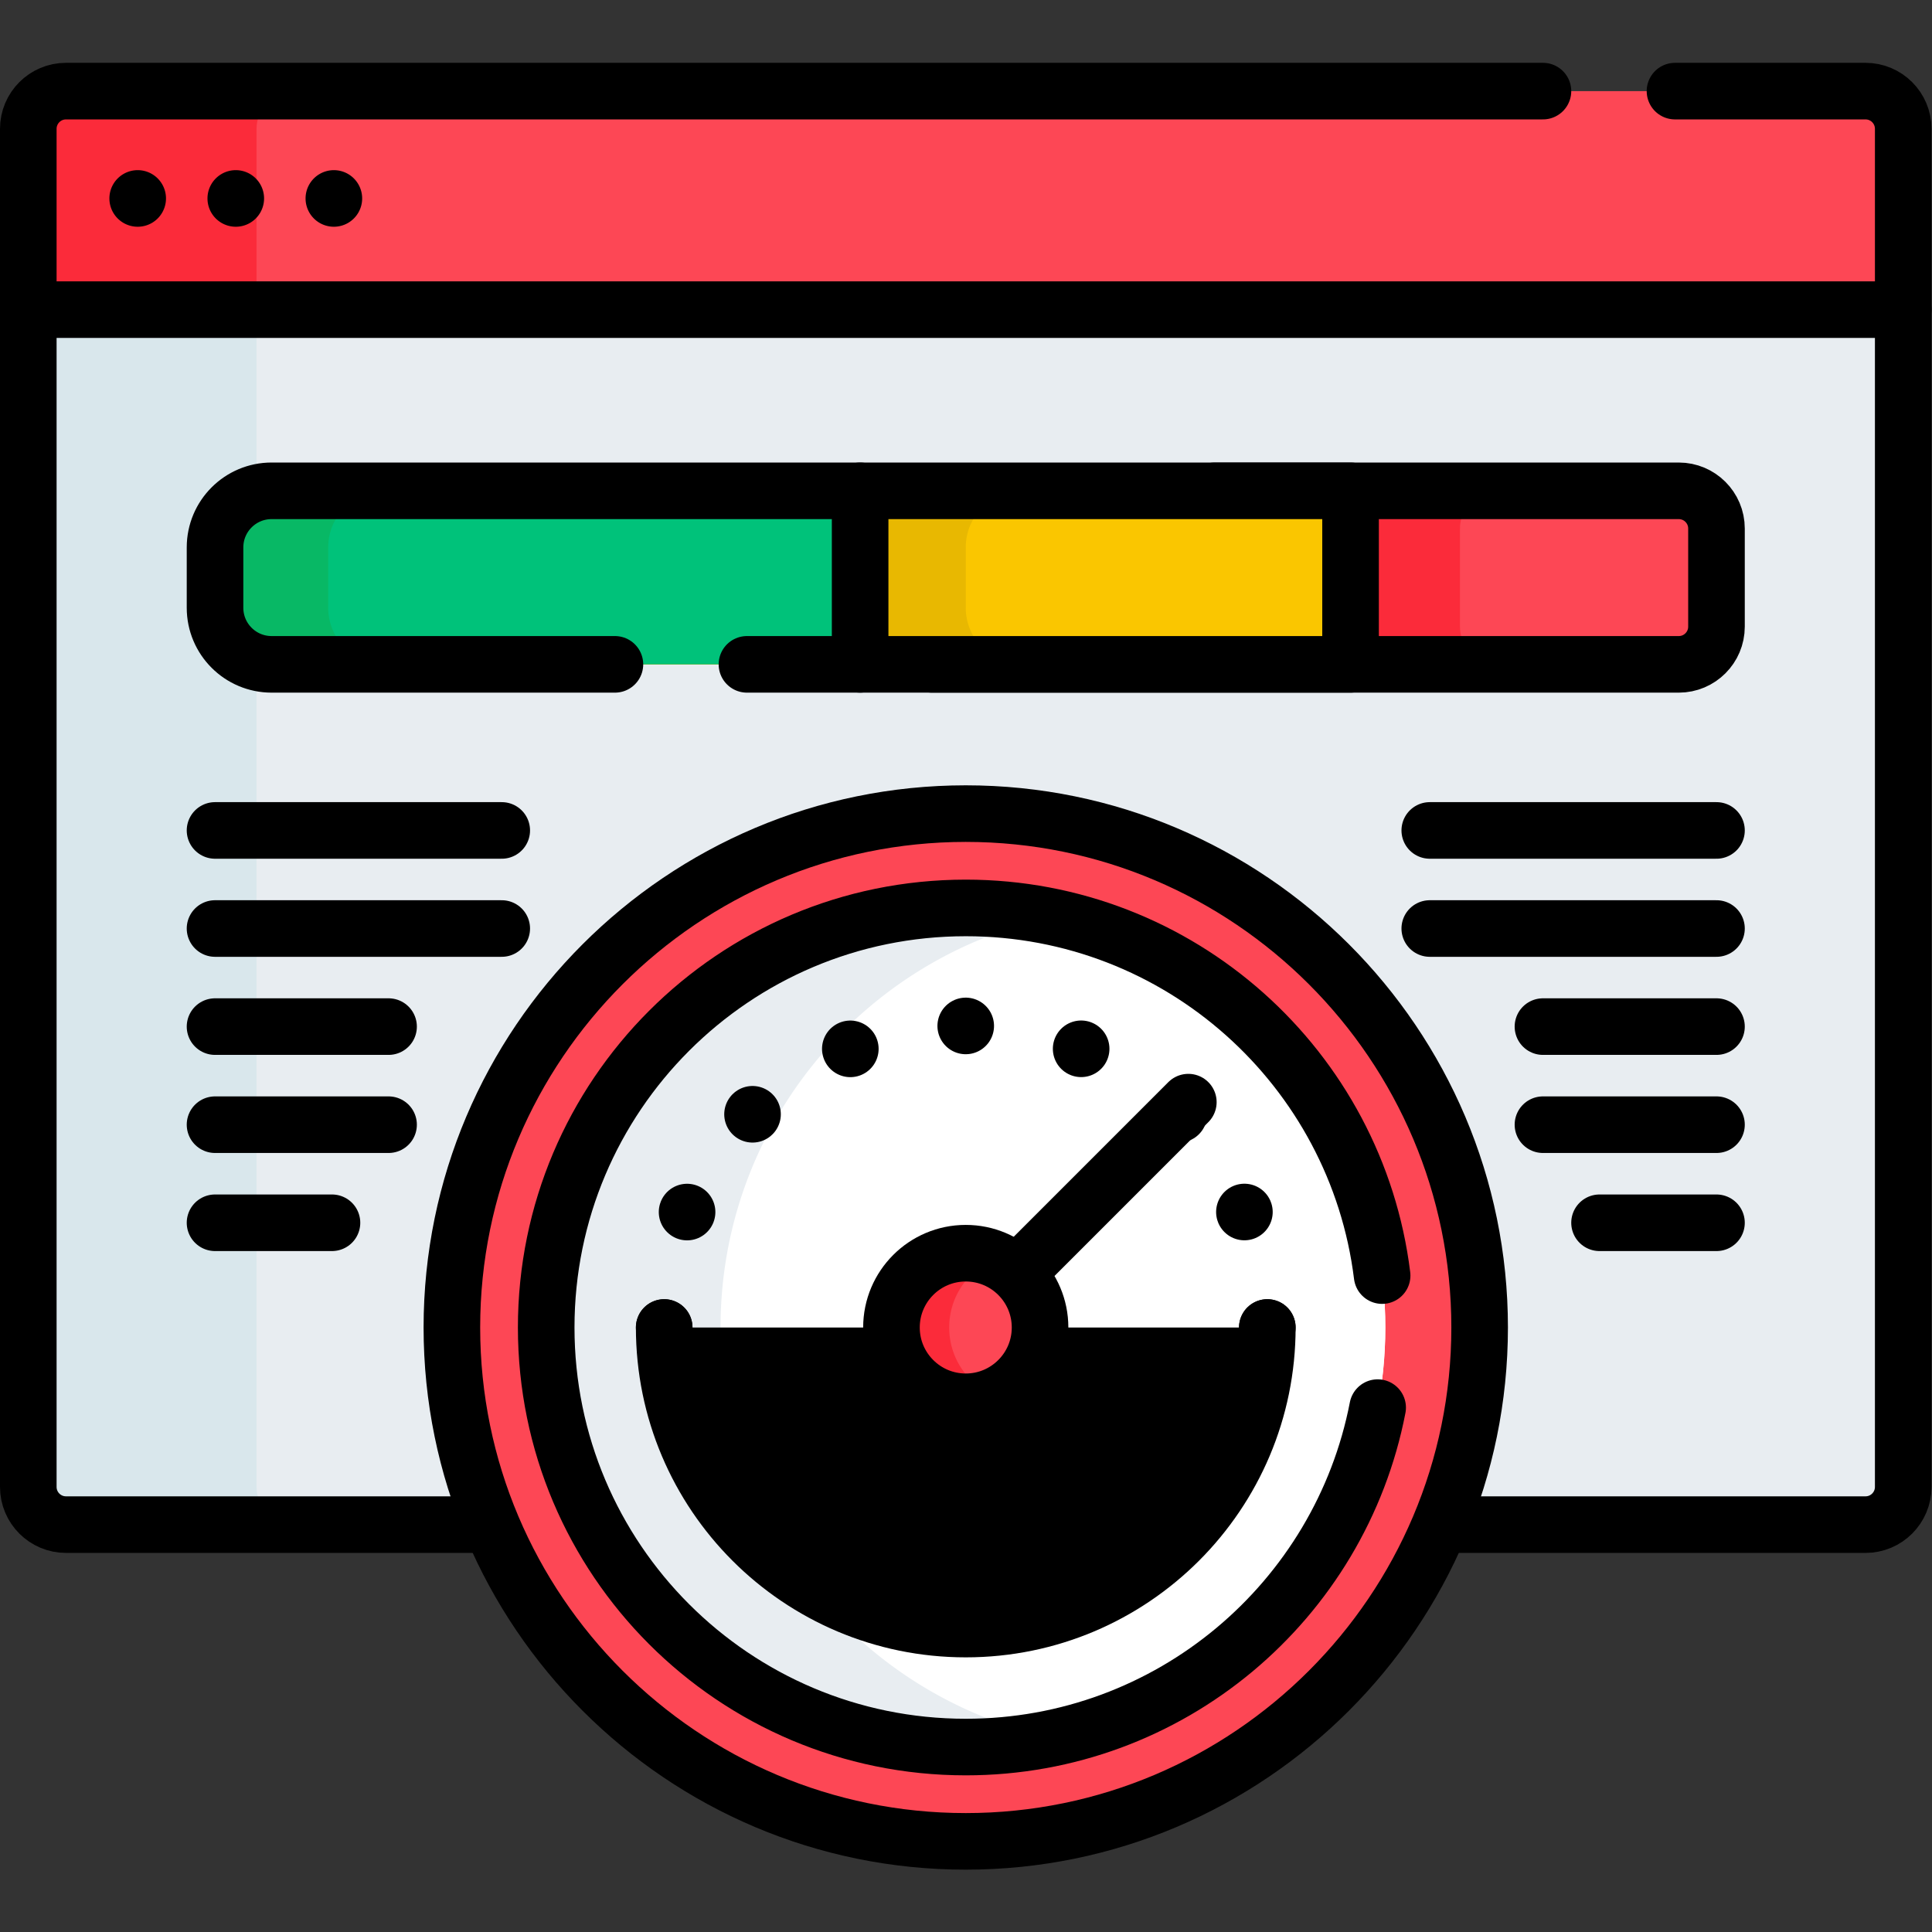 <?xml version="1.0" encoding="UTF-8"?>
<svg xmlns="http://www.w3.org/2000/svg" xmlns:xlink="http://www.w3.org/1999/xlink" version="1.1" width="512" height="512" x="0" y="0" viewBox="0 0 682.667 682.667" style="enable-background:new 0 0 512 512" xml:space="preserve" class="">
  <rect x="0" y="0" width="682.667" height="682.667" fill="#333333" stroke="none"/>
  <g>
    <defs>
      <clipPath id="a">
        <path d="M0 512h512V0H0Z" fill="#000000" opacity="1" data-original="#000000"></path>
      </clipPath>
    </defs>
    <g clip-path="url(#a)" transform="matrix(1.333 0 0 -1.333 0 682.667)">
      <path d="M0 0h-477c-5.523 0-10-4.477-10-10v-47.925l2.269-1H8.5l1.5 1V-10C10-4.477 5.523 0 0 0" style="fill-opacity:1;fill-rule:nonzero;stroke:none" transform="translate(494.5 487.976)" fill="#FD4755" data-original="#fd4755" class=""></path>
      <path d="M0 0c0 5.523 4.477 10 10 10h-60.5c-5.523 0-10-4.477-10-10v-47.925l2.269-1h60.5l-2.269 1z" style="fill-opacity:1;fill-rule:nonzero;stroke:none" transform="translate(68 477.976)" fill="#FB2B3A" data-original="#fb2b3a"></path>
      <path d="M0 0h-391.5c-5.523 0-10-4.477-10-10v-47.925l2.269-1H94l1.5 1V-10c0 5.523-4.477 10-10 10H35" style="stroke-linecap: round; stroke-linejoin: round; stroke-miterlimit: 10; stroke-dasharray: none; stroke-opacity: 1;" transform="translate(409 487.976)" fill="none" stroke="#000000" stroke-width="15px" stroke-linecap="round" stroke-linejoin="round" stroke-miterlimit="10" stroke-dasharray="none" stroke-opacity="" data-original="#000000" class=""></path>
      <path d="M0 0h-477c-5.523 0-10 4.477-10 10v312.065H10V10C10 4.477 5.523 0 0 0" style="fill-opacity:1;fill-rule:nonzero;stroke:none" transform="translate(494.5 107.985)" fill="#E8EDF1" data-original="#e8edf1"></path>
      <path d="M0 0v312.065h-60.5V0c0-5.523 4.477-10 10-10H10C4.477-10 0-5.523 0 0" style="fill-opacity:1;fill-rule:nonzero;stroke:none" transform="translate(68 117.985)" fill="#D9E7EC" data-original="#d9e7ec"></path>
      <path d="M0 0h-477c-5.523 0-10 4.477-10 10v312.065H10V10C10 4.477 5.523 0 0 0Z" style="stroke-linecap: round; stroke-linejoin: round; stroke-miterlimit: 10; stroke-dasharray: none; stroke-opacity: 1;" transform="translate(494.5 107.985)" fill="none" stroke="#000000" stroke-width="15px" stroke-linecap="round" stroke-linejoin="round" stroke-miterlimit="10" stroke-dasharray="none" stroke-opacity="" data-original="#000000" class=""></path>
      <path d="M0 0c-75.11 0-136.217 61.106-136.217 136.217 0 75.11 61.107 136.217 136.217 136.217 75.11 0 136.217-61.107 136.217-136.217C136.217 61.106 75.11 0 0 0" style="fill-opacity:1;fill-rule:nonzero;stroke:none" transform="translate(256 24.024)" fill="#FD4755" data-original="#fd4755" class=""></path>
      <path d="M0 0c-75.11 0-136.217 61.106-136.217 136.217 0 75.11 61.107 136.217 136.217 136.217 75.11 0 136.217-61.107 136.217-136.217C136.217 61.106 75.11 0 0 0Z" style="stroke-linecap: round; stroke-linejoin: round; stroke-miterlimit: 10; stroke-dasharray: none; stroke-opacity: 1;" transform="translate(256 24.024)" fill="none" stroke="#000000" stroke-width="15px" stroke-linecap="round" stroke-linejoin="round" stroke-miterlimit="10" stroke-dasharray="none" stroke-opacity="" data-original="#000000" class=""></path>
      <path d="M0 0c0-61.423-49.793-111.217-111.217-111.217-61.423 0-111.217 49.794-111.217 111.217s49.794 111.217 111.217 111.217C-49.793 111.217 0 61.423 0 0" style="fill-opacity:1;fill-rule:nonzero;stroke:none" transform="translate(367.217 160.24)" fill="#FFFFFF" data-original="#ffffff"></path>
      <path d="M0 0c0-61.423-49.793-111.217-111.217-111.217-61.423 0-111.217 49.794-111.217 111.217s49.794 111.217 111.217 111.217C-49.793 111.217 0 61.423 0 0" style="fill-opacity:1;fill-rule:nonzero;stroke:none" transform="translate(367.217 160.24)" fill="#FFFFFF" data-original="#ffffff"></path>
      <path d="M0 0c0 53.499 37.776 98.169 88.108 108.806A111.625 111.625 0 0 1 65 111.217C3.577 111.217-46.217 61.423-46.217 0S3.577-111.217 65-111.217c7.924 0 15.653.835 23.108 2.411C37.776-98.169 0-53.499 0 0" style="fill-opacity:1;fill-rule:nonzero;stroke:none" transform="translate(191 160.24)" fill="#E8EDF1" data-original="#e8edf1"></path>
      <path d="M0 0c-6.778 54.931-53.605 97.458-110.37 97.458-61.423 0-111.216-49.794-111.216-111.217 0-61.424 49.793-111.217 111.216-111.217 54.159 0 99.268 38.714 109.183 89.976" style="stroke-linecap: round; stroke-linejoin: round; stroke-miterlimit: 10; stroke-dasharray: none; stroke-opacity: 1;" transform="translate(366.37 174)" fill="none" stroke="#000000" stroke-width="15px" stroke-linecap="round" stroke-linejoin="round" stroke-miterlimit="10" stroke-dasharray="none" stroke-opacity="" data-original="#000000" class=""></path>
      <path d="M0 0c0-44.148-35.789-79.937-79.937-79.937-44.148 0-79.937 35.789-79.937 79.937" style="fill-opacity: 1; fill-rule: nonzero; stroke-linecap: round; stroke-linejoin: round; stroke-miterlimit: 10; stroke-dasharray: none; stroke-opacity: 1;" transform="translate(335.937 160.24)" data-original="#000000" stroke="#000000" stroke-width="15px"></path>
      <path d="m0 0-59-59" style="stroke-linecap: round; stroke-linejoin: round; stroke-miterlimit: 10; stroke-dasharray: none; stroke-opacity: 1;" transform="translate(315 219.976)" fill="none" stroke="#000000" stroke-width="15px" stroke-linecap="round" stroke-linejoin="round" stroke-miterlimit="10" stroke-dasharray="none" stroke-opacity="" data-original="#000000" class=""></path>
      <path d="M0 0c0-10.877-8.818-19.695-19.695-19.695S-39.39-10.877-39.39 0s8.818 19.694 19.695 19.694S0 10.877 0 0" style="fill-opacity:1;fill-rule:nonzero;stroke:none" transform="translate(275.695 160.24)" fill="#FD4755" data-original="#fd4755" class=""></path>
      <path d="M0 0c0 8.163 4.966 15.165 12.042 18.152a19.633 19.633 0 0 1-7.653 1.542c-10.877 0-19.695-8.817-19.695-19.694 0-10.877 8.818-19.695 19.695-19.695 2.715 0 5.3.55 7.653 1.543C4.966-15.165 0-8.163 0 0" style="fill-opacity:1;fill-rule:nonzero;stroke:none" transform="translate(251.61 160.24)" fill="#FB2B3A" data-original="#fb2b3a"></path>
      <path d="M0 0c0-10.877-8.818-19.695-19.695-19.695S-39.39-10.877-39.39 0s8.818 19.694 19.695 19.694S0 10.877 0 0Z" style="stroke-linecap: round; stroke-linejoin: round; stroke-miterlimit: 10; stroke-dasharray: none; stroke-opacity: 1;" transform="translate(275.695 160.24)" fill="none" stroke="#000000" stroke-width="15px" stroke-linecap="round" stroke-linejoin="round" stroke-miterlimit="10" stroke-dasharray="none" stroke-opacity="" data-original="#000000" class=""></path>
      <path d="M0 0v0" style="stroke-linecap: round; stroke-linejoin: round; stroke-miterlimit: 4; stroke-dasharray: none; stroke-opacity: 1;" transform="translate(176.063 160.24)" fill="none" stroke="#000000" stroke-width="15px" stroke-linecap="round" stroke-linejoin="round" stroke-miterlimit="4" stroke-dasharray="none" stroke-opacity="" data-original="#000000" class=""></path>
      <path d="M0 0c12.011 28.965 40.562 49.339 73.872 49.339 38.81 0 71.16-27.658 78.416-64.338" style="stroke-linecap: round; stroke-linejoin: round; stroke-miterlimit: 4; stroke-dasharray: 0, 31.392; stroke-dashoffset: 0; stroke-opacity: 1;" transform="translate(182.128 190.839)" fill="none" stroke="#000000" stroke-width="15px" stroke-linecap="round" stroke-linejoin="round" stroke-miterlimit="4" stroke-dasharray="0, 31.392" stroke-dashoffset="0" stroke-opacity="" data-original="#000000" class=""></path>
      <path d="M0 0v0" style="stroke-linecap: round; stroke-linejoin: round; stroke-miterlimit: 4; stroke-dasharray: none; stroke-opacity: 1;" transform="translate(335.937 160.24)" fill="none" stroke="#000000" stroke-width="15px" stroke-linecap="round" stroke-linejoin="round" stroke-miterlimit="4" stroke-dasharray="none" stroke-opacity="" data-original="#000000" class=""></path>
      <path d="M0 0a7.5 7.5 0 1 0-15 0A7.5 7.5 0 0 0 0 0" style="fill-opacity:1;fill-rule:nonzero;stroke:none" transform="translate(44 459.524)" fill="#000000" data-original="#000000"></path>
      <path d="M0 0a7.5 7.5 0 1 0-15 0A7.5 7.5 0 0 0 0 0" style="fill-opacity:1;fill-rule:nonzero;stroke:none" transform="translate(70 459.524)" fill="#000000" data-original="#000000"></path>
      <path d="M0 0a7.5 7.5 0 1 0-15 0A7.5 7.5 0 0 0 0 0" style="fill-opacity:1;fill-rule:nonzero;stroke:none" transform="translate(96 459.524)" fill="#000000" data-original="#000000"></path>
      <path d="M0 0h-378c-5.523 0-10 4.477-10 10v26c0 5.523 4.477 10 10 10H0c5.523 0 10-4.477 10-10V10C10 4.477 5.523 0 0 0" style="fill-opacity:1;fill-rule:nonzero;stroke:none" transform="translate(445 336.024)" fill="#FD4755" data-original="#fd4755" class=""></path>
      <path d="M0 0v26c0 5.523 4.477 10 10 10h-330c-5.523 0-10-4.477-10-10V0c0-5.523 4.477-10 10-10H10C4.477-10 0-5.523 0 0" style="fill-opacity:1;fill-rule:nonzero;stroke:none" transform="translate(387 346.024)" fill="#FB2B3A" data-original="#fb2b3a"></path>
      <path d="M0 0h123c5.523 0 10-4.477 10-10v-26c0-5.523-4.477-10-10-10H-75" style="stroke-linecap: round; stroke-linejoin: round; stroke-miterlimit: 10; stroke-dasharray: none; stroke-opacity: 1;" transform="translate(322 382.024)" fill="none" stroke="#000000" stroke-width="15px" stroke-linecap="round" stroke-linejoin="round" stroke-miterlimit="10" stroke-dasharray="none" stroke-opacity="" data-original="#000000" class=""></path>
      <path d="M0 0h-286c-8.284 0-15 6.716-15 15v16c0 8.284 6.716 15 15 15H0Z" style="fill-opacity:1;fill-rule:nonzero;stroke:none" transform="translate(358 336.024)" fill="#FAC600" data-original="#fac600"></path>
      <path d="M0 0v16c0 8.284 6.716 15 15 15h-199c-8.284 0-15-6.716-15-15V0c0-8.284 6.716-15 15-15H15C6.716-15 0-8.284 0 0" style="fill-opacity:1;fill-rule:nonzero;stroke:none" transform="translate(256 351.024)" fill="#E8B801" data-original="#e8b801"></path>
      <path d="M0 0c-8.284 0-15-6.716-15-15v-16c0-8.284 6.716-15 15-15h156V0Z" style="fill-opacity:1;fill-rule:nonzero;stroke:none" transform="translate(72 382.024)" fill="#00C27A" data-original="#00c27a"></path>
      <path d="M0 0v16c0 8.284 6.716 15 15 15h-30c-8.284 0-15-6.716-15-15V0c0-8.284 6.716-15 15-15h30C6.716-15 0-8.284 0 0" style="fill-opacity:1;fill-rule:nonzero;stroke:none" transform="translate(87 351.024)" fill="#08B865" data-original="#08b865"></path>
      <path d="M0 0h160v46h-286c-8.284 0-15-6.716-15-15V15c0-8.284 6.716-15 15-15h91" style="stroke-linecap: round; stroke-linejoin: round; stroke-miterlimit: 10; stroke-dasharray: none; stroke-opacity: 1;" transform="translate(198 336.024)" fill="none" stroke="#000000" stroke-width="15px" stroke-linecap="round" stroke-linejoin="round" stroke-miterlimit="10" stroke-dasharray="none" stroke-opacity="" data-original="#000000" class=""></path>
      <path d="M0 0v46" style="stroke-linecap: round; stroke-linejoin: round; stroke-miterlimit: 10; stroke-dasharray: none; stroke-opacity: 1;" transform="translate(228 336.024)" fill="none" stroke="#000000" stroke-width="15px" stroke-linecap="round" stroke-linejoin="round" stroke-miterlimit="10" stroke-dasharray="none" stroke-opacity="" data-original="#000000" class=""></path>
      <path d="M0 0h76" style="stroke-linecap: round; stroke-linejoin: round; stroke-miterlimit: 10; stroke-dasharray: none; stroke-opacity: 1;" transform="translate(57 292)" fill="none" stroke="#000000" stroke-width="15px" stroke-linecap="round" stroke-linejoin="round" stroke-miterlimit="10" stroke-dasharray="none" stroke-opacity="" data-original="#000000" class=""></path>
      <path d="M0 0h76" style="stroke-linecap: round; stroke-linejoin: round; stroke-miterlimit: 10; stroke-dasharray: none; stroke-opacity: 1;" transform="translate(57 266)" fill="none" stroke="#000000" stroke-width="15px" stroke-linecap="round" stroke-linejoin="round" stroke-miterlimit="10" stroke-dasharray="none" stroke-opacity="" data-original="#000000" class=""></path>
      <path d="M0 0h46" style="stroke-linecap: round; stroke-linejoin: round; stroke-miterlimit: 10; stroke-dasharray: none; stroke-opacity: 1;" transform="translate(57 240)" fill="none" stroke="#000000" stroke-width="15px" stroke-linecap="round" stroke-linejoin="round" stroke-miterlimit="10" stroke-dasharray="none" stroke-opacity="" data-original="#000000" class=""></path>
      <path d="M0 0h46" style="stroke-linecap: round; stroke-linejoin: round; stroke-miterlimit: 10; stroke-dasharray: none; stroke-opacity: 1;" transform="translate(57 214)" fill="none" stroke="#000000" stroke-width="15px" stroke-linecap="round" stroke-linejoin="round" stroke-miterlimit="10" stroke-dasharray="none" stroke-opacity="" data-original="#000000" class=""></path>
      <path d="M0 0h31" style="stroke-linecap: round; stroke-linejoin: round; stroke-miterlimit: 10; stroke-dasharray: none; stroke-opacity: 1;" transform="translate(57 188)" fill="none" stroke="#000000" stroke-width="15px" stroke-linecap="round" stroke-linejoin="round" stroke-miterlimit="10" stroke-dasharray="none" stroke-opacity="" data-original="#000000" class=""></path>
      <path d="M0 0h76" style="stroke-linecap: round; stroke-linejoin: round; stroke-miterlimit: 10; stroke-dasharray: none; stroke-opacity: 1;" transform="translate(379 292)" fill="none" stroke="#000000" stroke-width="15px" stroke-linecap="round" stroke-linejoin="round" stroke-miterlimit="10" stroke-dasharray="none" stroke-opacity="" data-original="#000000" class=""></path>
      <path d="M0 0h76" style="stroke-linecap: round; stroke-linejoin: round; stroke-miterlimit: 10; stroke-dasharray: none; stroke-opacity: 1;" transform="translate(379 266)" fill="none" stroke="#000000" stroke-width="15px" stroke-linecap="round" stroke-linejoin="round" stroke-miterlimit="10" stroke-dasharray="none" stroke-opacity="" data-original="#000000" class=""></path>
      <path d="M0 0h46" style="stroke-linecap: round; stroke-linejoin: round; stroke-miterlimit: 10; stroke-dasharray: none; stroke-opacity: 1;" transform="translate(409 240)" fill="none" stroke="#000000" stroke-width="15px" stroke-linecap="round" stroke-linejoin="round" stroke-miterlimit="10" stroke-dasharray="none" stroke-opacity="" data-original="#000000" class=""></path>
      <path d="M0 0h46" style="stroke-linecap: round; stroke-linejoin: round; stroke-miterlimit: 10; stroke-dasharray: none; stroke-opacity: 1;" transform="translate(409 214)" fill="none" stroke="#000000" stroke-width="15px" stroke-linecap="round" stroke-linejoin="round" stroke-miterlimit="10" stroke-dasharray="none" stroke-opacity="" data-original="#000000" class=""></path>
      <path d="M0 0h31" style="stroke-linecap: round; stroke-linejoin: round; stroke-miterlimit: 10; stroke-dasharray: none; stroke-opacity: 1;" transform="translate(424 188)" fill="none" stroke="#000000" stroke-width="15px" stroke-linecap="round" stroke-linejoin="round" stroke-miterlimit="10" stroke-dasharray="none" stroke-opacity="" data-original="#000000" class=""></path>
    </g>
  </g>
</svg>
